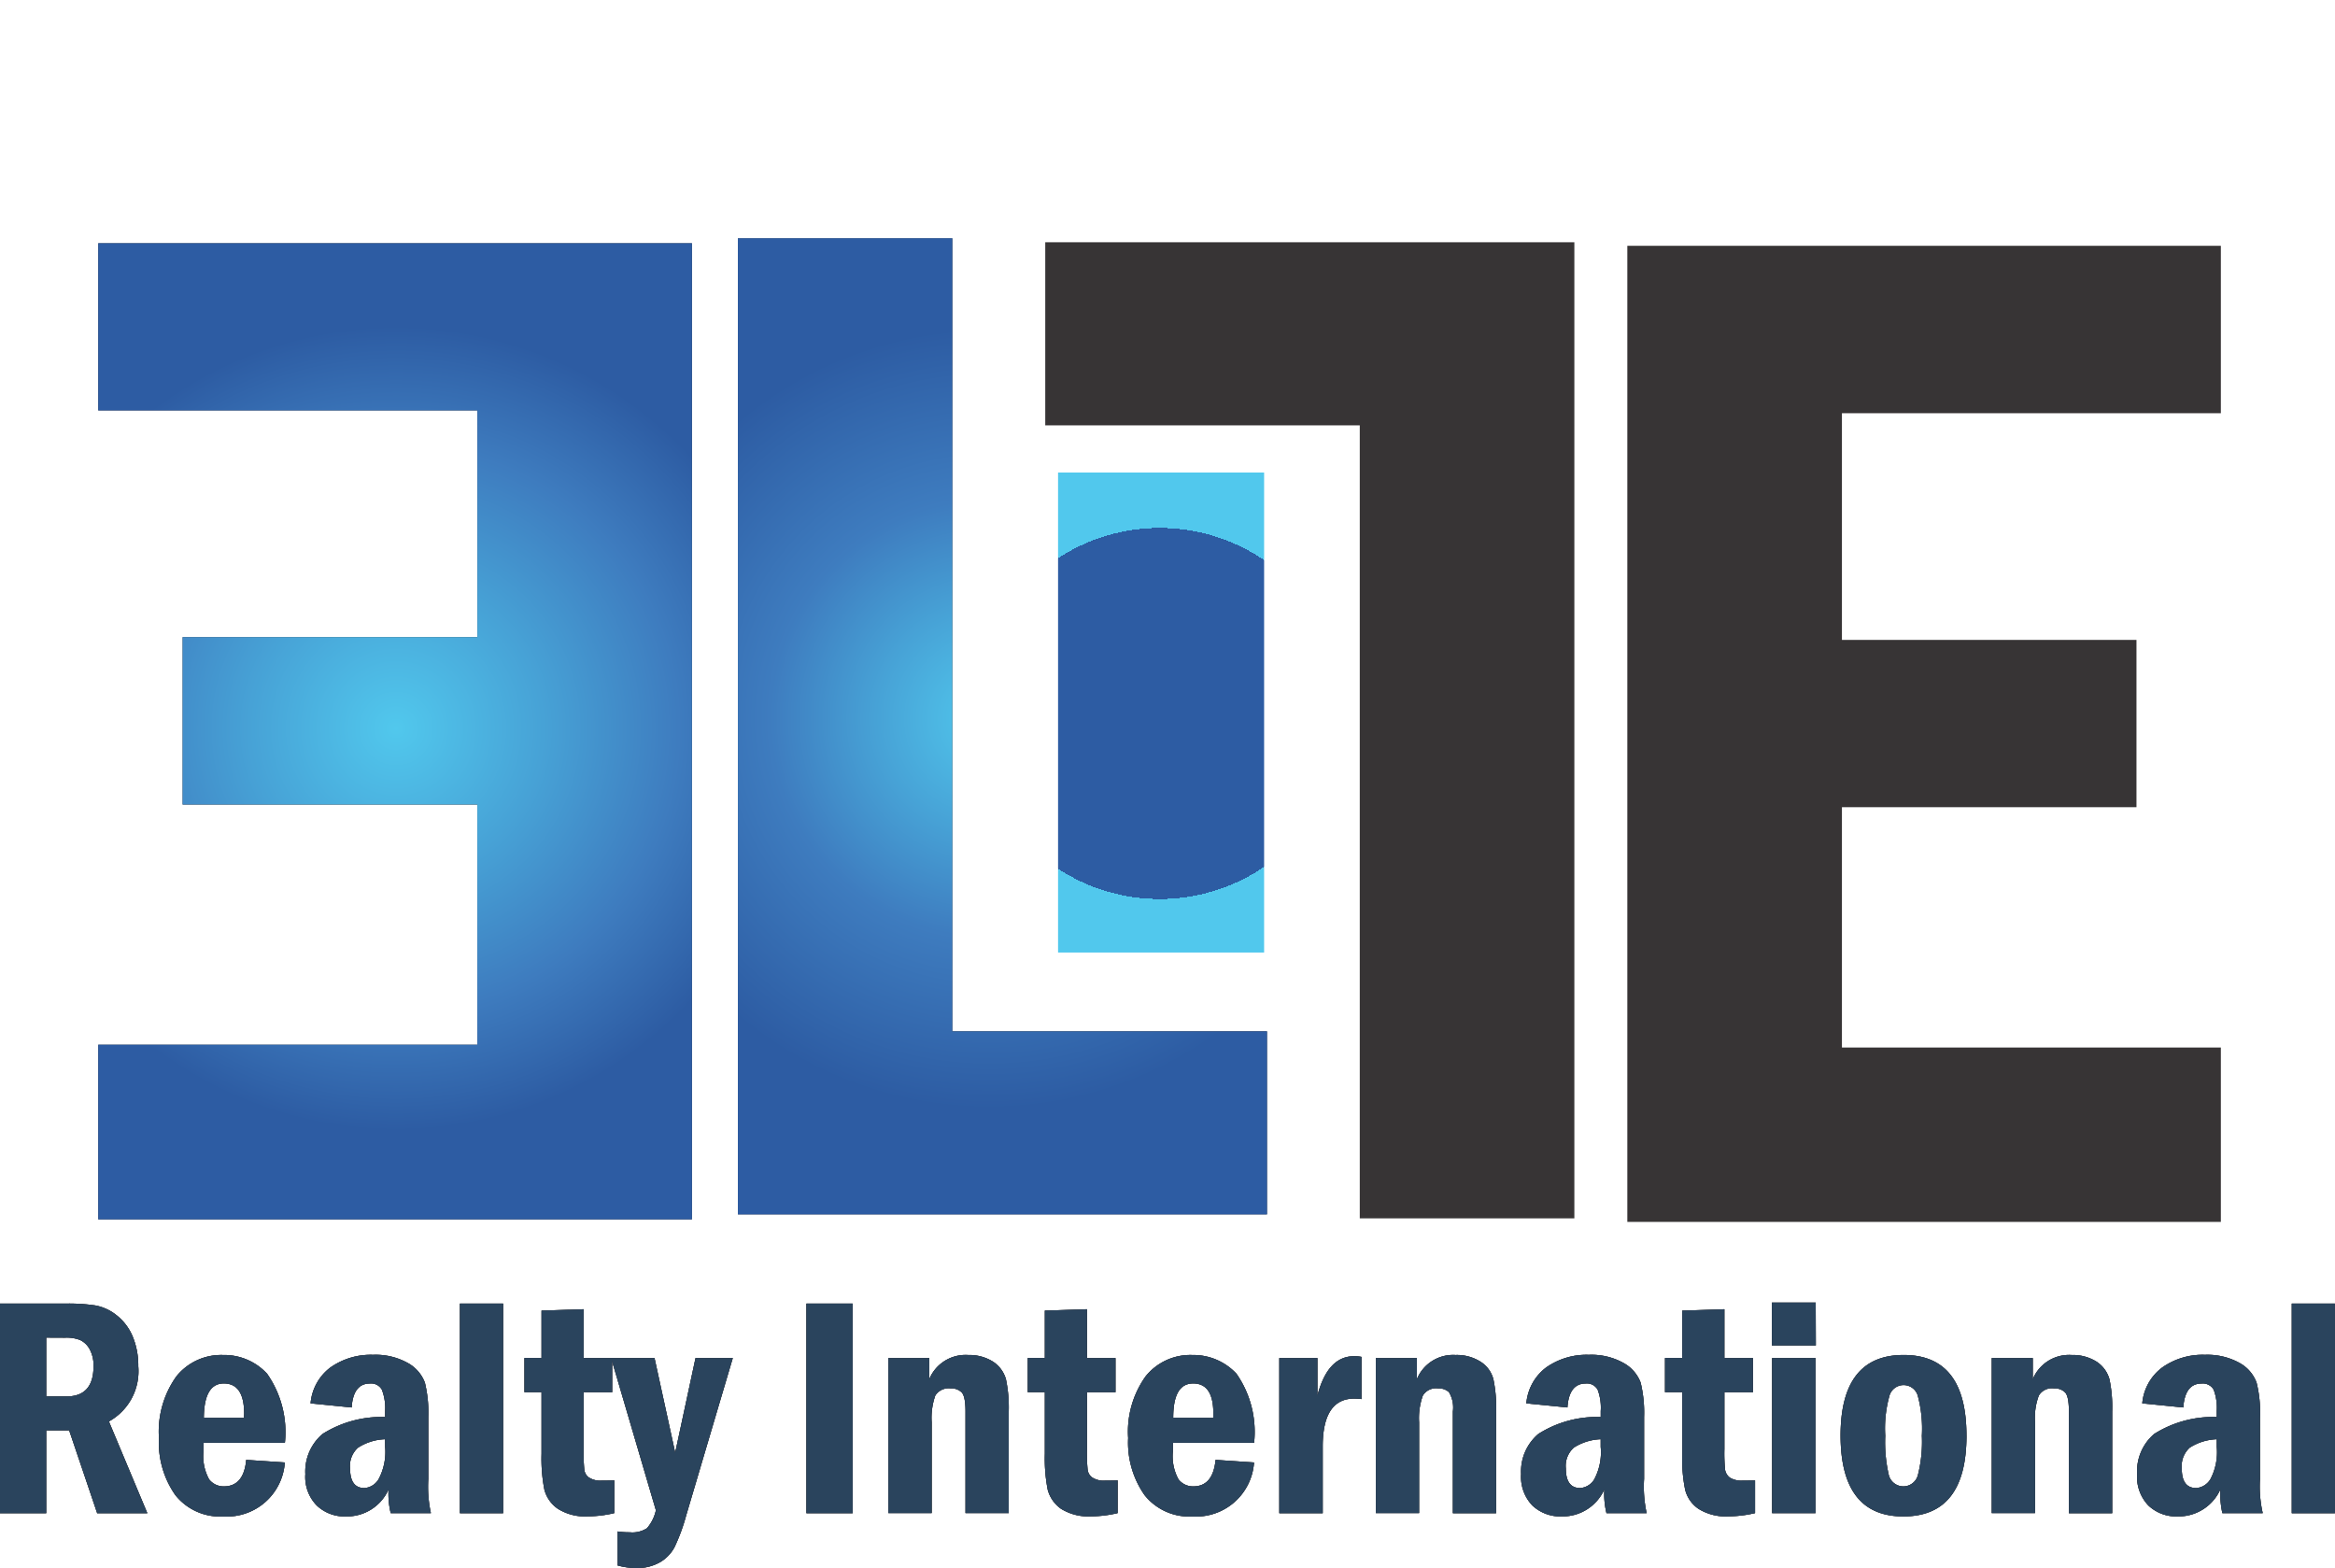 <?xml version="1.0" encoding="UTF-8"?> <svg xmlns="http://www.w3.org/2000/svg" xmlns:xlink="http://www.w3.org/1999/xlink" width="107.114" height="71.939" viewBox="0 0 107.114 71.939"><defs><radialGradient id="radial-gradient" cx="0.501" cy="0.503" r="0.414" gradientTransform="matrix(1.644, 0, 0, -1, -0.322, 1)" gradientUnits="objectBoundingBox"><stop offset="0" stop-color="#51c8ed"></stop><stop offset="0.365" stop-color="#47a2d6"></stop><stop offset="0.702" stop-color="#3e7cbf"></stop><stop offset="1" stop-color="#2d5ca3"></stop></radialGradient><radialGradient id="radial-gradient-2" cx="0.486" cy="0.508" r="0.402" gradientTransform="matrix(1.845, 0, 0, -1, -0.422, 1)" gradientUnits="objectBoundingBox"><stop offset="0" stop-color="#51c8ed"></stop><stop offset="0.29" stop-color="#47a2d6"></stop><stop offset="0.561" stop-color="#3e7cbf"></stop><stop offset="1" stop-color="#2d5ca3"></stop></radialGradient><radialGradient id="radial-gradient-3" cx="0.488" cy="0.499" r="0.414" gradientTransform="matrix(1.645, 0, 0, -1, -0.322, 1)"></radialGradient><radialGradient id="radial-gradient-4" cx="0.502" cy="0.5" r="0.402" gradientTransform="matrix(1.845, 0, 0, -1, -0.422, 1)"></radialGradient><radialGradient id="radial-gradient-5" cx="0.497" cy="0.498" r="0.385" gradientTransform="matrix(2.33, 0, 0, -1, -0.665, 1)" gradientUnits="objectBoundingBox"><stop offset="0" stop-color="#2d5ca3"></stop><stop offset="1" stop-color="#2d5ca3"></stop><stop offset="1" stop-color="#51c8ed"></stop></radialGradient><radialGradient id="radial-gradient-6" cx="0.511" cy="0.544" r="0.545" gradientTransform="matrix(0.852, 0, 0, -1, 0.074, 1)"></radialGradient></defs><g id="Capa_x0020_1" transform="translate(-127.48 -247.09)"><path id="Trazado_5" d="M160.465,306.113H133.23V298.1h17.391V287.084H137.1V279.4h13.52V269H133.23V261.33h27.235Z" transform="translate(-1.243 -3.08)" fill="#373435"></path><path id="Trazado_6" d="M133.23,306.113h27.235V261.33H133.23V269h17.391v10.4H137.1v7.681h13.52V298.1H133.23Z" transform="translate(-1.243 -3.08)" fill="url(#radial-gradient)"></path><path id="Trazado_7" d="M170.67,261.04h9.836v36.381h14.436v8.4H170.67Z" transform="translate(-9.34 -3.017)" fill="#373435"></path><path id="Trazado_8" d="M170.67,305.823h24.272v-8.4H180.506V261.04H170.67Z" transform="translate(-9.34 -3.017)" fill="url(#radial-gradient-2)"></path><path id="Trazado_9" d="M222.73,261.48h27.227v7.681H232.574v10.4h13.512v7.673H232.574v11.027h17.383v8H222.73Z" transform="translate(-20.599 -3.112)" fill="#373435"></path><path id="Trazado_10" d="M222.73,306.263h27.227v-8H232.574V287.234h13.52v-7.673h-13.52v-10.4h17.383V261.48H222.73Z" transform="translate(-20.599 -3.112)" fill="url(#radial-gradient-3)"></path><path id="Trazado_11" d="M212.932,306.053h-9.844V269.672H188.66v-8.4h24.272Z" transform="translate(-13.231 -3.067)" fill="#373435"></path><path id="Trazado_12" d="M203.089,306.055h9.844V261.28H188.66v8.394h14.429Z" transform="translate(-13.231 -3.069)" fill="url(#radial-gradient-4)"></path><path id="Trazado_13" d="M189.41,296.773h9.452V274.75H189.41Z" transform="translate(-13.393 -5.982)" fill="url(#radial-gradient-5)"></path><path id="Trazado_14" d="M189.12,255.147h9.452V247.09H189.12Z" transform="translate(-13.33)" fill="url(#radial-gradient-6)"></path><path id="Trazado_15" d="M129.6,324.96v2.7h.933c.823,0,1.238-.462,1.238-1.387a1.546,1.546,0,0,0-.18-.784.987.987,0,0,0-.431-.415,1.7,1.7,0,0,0-.713-.11Zm-2.116-1.56h3.025a8.249,8.249,0,0,1,1.348.086,2.177,2.177,0,0,1,.948.431,2.41,2.41,0,0,1,.752.972,3.448,3.448,0,0,1,.266,1.387,2.631,2.631,0,0,1-1.348,2.531l1.763,4.209h-2.3l-1.285-3.8H129.6v3.8H127.48V323.4Z" transform="translate(0 -16.503)" fill="#373435"></path><path id="Trazado_16" d="M140.683,329.294c0-.086.008-.149.008-.2,0-.917-.313-1.379-.933-1.379q-.905,0-.917,1.575Zm1.873,1.144h-3.731v.4a2.2,2.2,0,0,0,.259,1.278.84.84,0,0,0,.682.321c.6,0,.948-.408,1.019-1.215l1.771.118a2.662,2.662,0,0,1-2.821,2.477,2.617,2.617,0,0,1-2.2-.98,4.188,4.188,0,0,1-.752-2.618,4.363,4.363,0,0,1,.8-2.829,2.628,2.628,0,0,1,2.14-.98,2.671,2.671,0,0,1,2.022.862,4.674,4.674,0,0,1,.815,3.166Z" transform="translate(-2.011 -17.154)" fill="#373435"></path><path id="Trazado_17" d="M149.01,330.272a2.446,2.446,0,0,0-1.238.384,1.12,1.12,0,0,0-.368.956c0,.6.219.9.658.9a.824.824,0,0,0,.651-.408,2.649,2.649,0,0,0,.3-1.481Zm-1.536-1.458-1.881-.188a2.3,2.3,0,0,1,.909-1.646,3.21,3.21,0,0,1,1.959-.58,3.007,3.007,0,0,1,1.607.384,1.711,1.711,0,0,1,.768.893,5.873,5.873,0,0,1,.157,1.575v2.837a5.7,5.7,0,0,0,.118,1.575h-1.842a3.749,3.749,0,0,1-.1-1.089,2.085,2.085,0,0,1-1.944,1.238,1.84,1.84,0,0,1-1.348-.5,1.872,1.872,0,0,1-.525-1.442,2.257,2.257,0,0,1,.792-1.842,5.072,5.072,0,0,1,2.868-.776v-.274a2.323,2.323,0,0,0-.149-.98.564.564,0,0,0-.556-.282c-.5,0-.784.368-.831,1.1Z" transform="translate(-3.865 -17.152)" fill="#373435"></path><path id="Trazado_18" d="M154.4,323.4h1.983v9.617H154.4Z" transform="translate(-5.822 -16.503)" fill="#373435"></path><path id="Trazado_19" d="M158.954,323.793l1.936-.063v2.241H162.2v1.568H160.89v2.61a7.811,7.811,0,0,0,.031.94.514.514,0,0,0,.212.361.963.963,0,0,0,.6.141c.157,0,.345,0,.564-.008v1.5a5.386,5.386,0,0,1-1.207.149,2.34,2.34,0,0,1-1.379-.345,1.547,1.547,0,0,1-.619-.87,7.454,7.454,0,0,1-.133-1.654v-2.829h-.784v-1.567h.784v-2.179Z" transform="translate(-6.637 -16.574)" fill="#373435"></path><path id="Trazado_20" d="M163.25,326.59h1.991l.948,4.342.933-4.342h1.709l-2.14,7.226a8.607,8.607,0,0,1-.533,1.45,1.746,1.746,0,0,1-.651.682,2.09,2.09,0,0,1-1.113.274,3.237,3.237,0,0,1-.846-.118v-1.56a3.5,3.5,0,0,0,.556.039,1.229,1.229,0,0,0,.792-.188,1.866,1.866,0,0,0,.408-.823l-2.053-6.983Z" transform="translate(-7.736 -17.193)" fill="#373435"></path><path id="Trazado_21" d="M174.68,323.4H176.8v9.617H174.68Z" transform="translate(-10.207 -16.503)" fill="#373435"></path><path id="Trazado_22" d="M179.48,326.551h1.873v.972a1.8,1.8,0,0,1,1.787-1.113,2.036,2.036,0,0,1,1.152.314,1.422,1.422,0,0,1,.58.8A6.333,6.333,0,0,1,185,329v4.663h-1.983V329c0-.478-.063-.776-.188-.886a.666.666,0,0,0-.494-.172.725.725,0,0,0-.705.329,3.073,3.073,0,0,0-.165,1.223v4.169H179.48Z" transform="translate(-11.246 -17.154)" fill="#373435"></path><path id="Trazado_23" d="M188.414,323.793l1.936-.063v2.241h1.309v1.568H190.35v2.61a7.811,7.811,0,0,0,.031.94.514.514,0,0,0,.212.361.963.963,0,0,0,.6.141c.157,0,.345,0,.564-.008v1.5a5.386,5.386,0,0,1-1.207.149,2.384,2.384,0,0,1-1.387-.345,1.571,1.571,0,0,1-.611-.87,7.454,7.454,0,0,1-.133-1.654v-2.829h-.784v-1.567h.784v-2.179Z" transform="translate(-13.008 -16.574)" fill="#373435"></path><path id="Trazado_24" d="M197.413,329.294c.008-.086.008-.149.008-.2,0-.917-.306-1.379-.925-1.379s-.917.525-.917,1.575Zm1.873,1.144h-3.723v.4a2.2,2.2,0,0,0,.259,1.278.84.84,0,0,0,.682.321c.6,0,.94-.408,1.019-1.215l1.763.118a2.662,2.662,0,0,1-2.821,2.477,2.617,2.617,0,0,1-2.2-.98,4.188,4.188,0,0,1-.752-2.618,4.363,4.363,0,0,1,.8-2.829,2.628,2.628,0,0,1,2.14-.98,2.7,2.7,0,0,1,2.03.862,4.679,4.679,0,0,1,.807,3.166Z" transform="translate(-14.28 -17.154)" fill="#373435"></path><path id="Trazado_25" d="M202.36,326.566h1.748v1.724c.313-1.207.878-1.81,1.685-1.81a1.8,1.8,0,0,1,.337.031v1.936a3.181,3.181,0,0,0-.329-.023c-.964,0-1.45.729-1.45,2.194v3.064H202.36v-7.116Z" transform="translate(-16.194 -17.169)" fill="#373435"></path><path id="Trazado_26" d="M208.01,326.551h1.881v.972a1.794,1.794,0,0,1,1.779-1.113,2.018,2.018,0,0,1,1.152.314,1.354,1.354,0,0,1,.58.8,6.333,6.333,0,0,1,.125,1.481v4.663h-1.983V329a1.371,1.371,0,0,0-.18-.886.69.69,0,0,0-.494-.172.71.71,0,0,0-.705.329,3.038,3.038,0,0,0-.172,1.223v4.169H208.01v-7.116Z" transform="translate(-17.415 -17.154)" fill="#373435"></path><path id="Trazado_27" d="M220.162,330.272a2.44,2.44,0,0,0-1.23.384,1.12,1.12,0,0,0-.368.956c0,.6.219.9.658.9a.824.824,0,0,0,.651-.408,2.661,2.661,0,0,0,.29-1.481v-.353Zm-1.528-1.458-1.881-.188a2.3,2.3,0,0,1,.909-1.646,3.21,3.21,0,0,1,1.959-.58,3.007,3.007,0,0,1,1.607.384,1.711,1.711,0,0,1,.768.893,5.873,5.873,0,0,1,.157,1.575v2.837a5.7,5.7,0,0,0,.118,1.575h-1.842a3.749,3.749,0,0,1-.1-1.089,2.093,2.093,0,0,1-1.944,1.238,1.871,1.871,0,0,1-1.356-.5,1.9,1.9,0,0,1-.517-1.442,2.257,2.257,0,0,1,.792-1.842,5.022,5.022,0,0,1,2.861-.776v-.274a2.353,2.353,0,0,0-.141-.98.564.564,0,0,0-.556-.282c-.5,0-.784.368-.831,1.1Z" transform="translate(-19.254 -17.152)" fill="#373435"></path><path id="Trazado_28" d="M225.732,323.793l1.928-.063v2.241h1.309v1.568H227.66v2.61a7.805,7.805,0,0,0,.031.94.575.575,0,0,0,.212.361.99.99,0,0,0,.6.141c.149,0,.337,0,.564-.008v1.5a5.451,5.451,0,0,1-1.215.149,2.357,2.357,0,0,1-1.379-.345,1.5,1.5,0,0,1-.611-.87,7,7,0,0,1-.133-1.654v-2.829h-.792v-1.567h.792v-2.179Z" transform="translate(-21.077 -16.574)" fill="#373435"></path><path id="Trazado_29" d="M231.2,325.887h1.991V333H231.2Zm2.006-.58H231.19V323.34H233.2Z" transform="translate(-22.428 -16.49)" fill="#373435"></path><path id="Trazado_30" d="M238.941,330.117a5.866,5.866,0,0,0-.188-1.842.678.678,0,0,0-1.293-.023,5.549,5.549,0,0,0-.2,1.865,6.7,6.7,0,0,0,.165,1.81.69.69,0,0,0,1.332,0A6.236,6.236,0,0,0,238.941,330.117Zm2.046-.008q0,3.7-2.884,3.707t-2.892-3.707c0-2.461.964-3.7,2.892-3.7S240.986,327.648,240.986,330.109Z" transform="translate(-23.298 -17.154)" fill="#373435"></path><path id="Trazado_31" d="M244.06,326.551h1.881v.972a1.8,1.8,0,0,1,1.787-1.113,2.036,2.036,0,0,1,1.152.314,1.422,1.422,0,0,1,.58.8,6.333,6.333,0,0,1,.125,1.481v4.663H247.6V329c0-.478-.063-.776-.188-.886a.666.666,0,0,0-.494-.172.7.7,0,0,0-.7.329,2.9,2.9,0,0,0-.172,1.223v4.169H244.06Z" transform="translate(-25.212 -17.154)" fill="#373435"></path><path id="Trazado_32" d="M256.222,330.272a2.474,2.474,0,0,0-1.238.384,1.142,1.142,0,0,0-.368.956c0,.6.219.9.666.9a.835.835,0,0,0,.65-.408,2.661,2.661,0,0,0,.29-1.481Zm-1.536-1.458-1.881-.188a2.3,2.3,0,0,1,.917-1.646,3.194,3.194,0,0,1,1.959-.58,3.026,3.026,0,0,1,1.607.384,1.693,1.693,0,0,1,.76.893,5.564,5.564,0,0,1,.157,1.575v2.837a5.56,5.56,0,0,0,.125,1.575h-1.85a4.153,4.153,0,0,1-.094-1.089,2.1,2.1,0,0,1-1.952,1.238,1.853,1.853,0,0,1-1.348-.5,1.9,1.9,0,0,1-.517-1.442,2.252,2.252,0,0,1,.784-1.842,5.072,5.072,0,0,1,2.868-.776v-.274a2.352,2.352,0,0,0-.141-.98.571.571,0,0,0-.556-.282c-.509,0-.784.368-.839,1.1Z" transform="translate(-27.052 -17.152)" fill="#373435"></path><path id="Trazado_33" d="M261.62,323.4H263.6v9.617H261.62Z" transform="translate(-29.009 -16.503)" fill="#373435"></path><path id="Trazado_34" d="M129.6,324.96v2.7h.933c.823,0,1.238-.462,1.238-1.387a1.546,1.546,0,0,0-.18-.784.987.987,0,0,0-.431-.415,1.7,1.7,0,0,0-.713-.11Zm-2.116-1.56h3.025a8.249,8.249,0,0,1,1.348.086,2.177,2.177,0,0,1,.948.431,2.41,2.41,0,0,1,.752.972,3.448,3.448,0,0,1,.266,1.387,2.631,2.631,0,0,1-1.348,2.531l1.763,4.209h-2.3l-1.285-3.8H129.6v3.8H127.48V323.4Z" transform="translate(0 -16.503)" fill="#373435"></path><path id="Trazado_35" d="M140.683,329.294c0-.086.008-.149.008-.2,0-.917-.313-1.379-.933-1.379q-.905,0-.917,1.575Zm1.873,1.144h-3.731v.4a2.2,2.2,0,0,0,.259,1.278.84.84,0,0,0,.682.321c.6,0,.948-.408,1.019-1.215l1.771.118a2.662,2.662,0,0,1-2.821,2.477,2.617,2.617,0,0,1-2.2-.98,4.188,4.188,0,0,1-.752-2.618,4.363,4.363,0,0,1,.8-2.829,2.628,2.628,0,0,1,2.14-.98,2.671,2.671,0,0,1,2.022.862,4.674,4.674,0,0,1,.815,3.166Z" transform="translate(-2.011 -17.154)" fill="#373435"></path><path id="Trazado_36" d="M149.01,330.272a2.446,2.446,0,0,0-1.238.384,1.12,1.12,0,0,0-.368.956c0,.6.219.9.658.9a.824.824,0,0,0,.651-.408,2.649,2.649,0,0,0,.3-1.481Zm-1.536-1.458-1.881-.188a2.3,2.3,0,0,1,.909-1.646,3.21,3.21,0,0,1,1.959-.58,3.007,3.007,0,0,1,1.607.384,1.711,1.711,0,0,1,.768.893,5.873,5.873,0,0,1,.157,1.575v2.837a5.7,5.7,0,0,0,.118,1.575h-1.842a3.749,3.749,0,0,1-.1-1.089,2.085,2.085,0,0,1-1.944,1.238,1.84,1.84,0,0,1-1.348-.5,1.872,1.872,0,0,1-.525-1.442,2.257,2.257,0,0,1,.792-1.842,5.072,5.072,0,0,1,2.868-.776v-.274a2.323,2.323,0,0,0-.149-.98.564.564,0,0,0-.556-.282c-.5,0-.784.368-.831,1.1Z" transform="translate(-3.865 -17.152)" fill="#373435"></path><path id="Trazado_37" d="M154.4,323.4h1.983v9.617H154.4Z" transform="translate(-5.822 -16.503)" fill="#373435"></path><path id="Trazado_38" d="M158.954,323.793l1.936-.063v2.241H162.2v1.568H160.89v2.61a7.811,7.811,0,0,0,.031.94.514.514,0,0,0,.212.361.963.963,0,0,0,.6.141c.157,0,.345,0,.564-.008v1.5a5.386,5.386,0,0,1-1.207.149,2.34,2.34,0,0,1-1.379-.345,1.547,1.547,0,0,1-.619-.87,7.454,7.454,0,0,1-.133-1.654v-2.829h-.784v-1.567h.784v-2.179Z" transform="translate(-6.637 -16.574)" fill="#373435"></path><path id="Trazado_39" d="M163.25,326.59h1.991l.948,4.342.933-4.342h1.709l-2.14,7.226a8.607,8.607,0,0,1-.533,1.45,1.746,1.746,0,0,1-.651.682,2.09,2.09,0,0,1-1.113.274,3.237,3.237,0,0,1-.846-.118v-1.56a3.5,3.5,0,0,0,.556.039,1.229,1.229,0,0,0,.792-.188,1.866,1.866,0,0,0,.408-.823l-2.053-6.983Z" transform="translate(-7.736 -17.193)" fill="#373435"></path><path id="Trazado_40" d="M174.68,323.4H176.8v9.617H174.68Z" transform="translate(-10.207 -16.503)" fill="#373435"></path><path id="Trazado_41" d="M179.48,326.551h1.873v.972a1.8,1.8,0,0,1,1.787-1.113,2.036,2.036,0,0,1,1.152.314,1.422,1.422,0,0,1,.58.8A6.333,6.333,0,0,1,185,329v4.663h-1.983V329c0-.478-.063-.776-.188-.886a.666.666,0,0,0-.494-.172.725.725,0,0,0-.705.329,3.073,3.073,0,0,0-.165,1.223v4.169H179.48Z" transform="translate(-11.246 -17.154)" fill="#373435"></path><path id="Trazado_42" d="M188.414,323.793l1.936-.063v2.241h1.309v1.568H190.35v2.61a7.811,7.811,0,0,0,.031.94.514.514,0,0,0,.212.361.963.963,0,0,0,.6.141c.157,0,.345,0,.564-.008v1.5a5.386,5.386,0,0,1-1.207.149,2.384,2.384,0,0,1-1.387-.345,1.571,1.571,0,0,1-.611-.87,7.454,7.454,0,0,1-.133-1.654v-2.829h-.784v-1.567h.784v-2.179Z" transform="translate(-13.008 -16.574)" fill="#373435"></path><path id="Trazado_43" d="M197.413,329.294c.008-.086.008-.149.008-.2,0-.917-.306-1.379-.925-1.379s-.917.525-.917,1.575Zm1.873,1.144h-3.723v.4a2.2,2.2,0,0,0,.259,1.278.84.84,0,0,0,.682.321c.6,0,.94-.408,1.019-1.215l1.763.118a2.662,2.662,0,0,1-2.821,2.477,2.617,2.617,0,0,1-2.2-.98,4.188,4.188,0,0,1-.752-2.618,4.363,4.363,0,0,1,.8-2.829,2.628,2.628,0,0,1,2.14-.98,2.7,2.7,0,0,1,2.03.862,4.679,4.679,0,0,1,.807,3.166Z" transform="translate(-14.28 -17.154)" fill="#373435"></path><path id="Trazado_44" d="M202.36,326.566h1.748v1.724c.313-1.207.878-1.81,1.685-1.81a1.8,1.8,0,0,1,.337.031v1.936a3.181,3.181,0,0,0-.329-.023c-.964,0-1.45.729-1.45,2.194v3.064H202.36v-7.116Z" transform="translate(-16.194 -17.169)" fill="#373435"></path><path id="Trazado_45" d="M208.01,326.551h1.881v.972a1.794,1.794,0,0,1,1.779-1.113,2.018,2.018,0,0,1,1.152.314,1.354,1.354,0,0,1,.58.8,6.333,6.333,0,0,1,.125,1.481v4.663h-1.983V329a1.371,1.371,0,0,0-.18-.886.69.69,0,0,0-.494-.172.71.71,0,0,0-.705.329,3.038,3.038,0,0,0-.172,1.223v4.169H208.01v-7.116Z" transform="translate(-17.415 -17.154)" fill="#373435"></path><path id="Trazado_46" d="M220.162,330.272a2.44,2.44,0,0,0-1.23.384,1.12,1.12,0,0,0-.368.956c0,.6.219.9.658.9a.824.824,0,0,0,.651-.408,2.661,2.661,0,0,0,.29-1.481v-.353Zm-1.528-1.458-1.881-.188a2.3,2.3,0,0,1,.909-1.646,3.21,3.21,0,0,1,1.959-.58,3.007,3.007,0,0,1,1.607.384,1.711,1.711,0,0,1,.768.893,5.873,5.873,0,0,1,.157,1.575v2.837a5.7,5.7,0,0,0,.118,1.575h-1.842a3.749,3.749,0,0,1-.1-1.089,2.093,2.093,0,0,1-1.944,1.238,1.871,1.871,0,0,1-1.356-.5,1.9,1.9,0,0,1-.517-1.442,2.257,2.257,0,0,1,.792-1.842,5.022,5.022,0,0,1,2.861-.776v-.274a2.353,2.353,0,0,0-.141-.98.564.564,0,0,0-.556-.282c-.5,0-.784.368-.831,1.1Z" transform="translate(-19.254 -17.152)" fill="#373435"></path><path id="Trazado_47" d="M225.732,323.793l1.928-.063v2.241h1.309v1.568H227.66v2.61a7.805,7.805,0,0,0,.031.94.575.575,0,0,0,.212.361.99.99,0,0,0,.6.141c.149,0,.337,0,.564-.008v1.5a5.451,5.451,0,0,1-1.215.149,2.357,2.357,0,0,1-1.379-.345,1.5,1.5,0,0,1-.611-.87,7,7,0,0,1-.133-1.654v-2.829h-.792v-1.567h.792v-2.179Z" transform="translate(-21.077 -16.574)" fill="#373435"></path><path id="Trazado_48" d="M231.2,325.887h1.991V333H231.2Zm2.006-.58H231.19V323.34H233.2Z" transform="translate(-22.428 -16.49)" fill="#373435"></path><path id="Trazado_49" d="M238.941,330.117a5.866,5.866,0,0,0-.188-1.842.678.678,0,0,0-1.293-.023,5.549,5.549,0,0,0-.2,1.865,6.7,6.7,0,0,0,.165,1.81.69.69,0,0,0,1.332,0A6.236,6.236,0,0,0,238.941,330.117Zm2.046-.008q0,3.7-2.884,3.707t-2.892-3.707c0-2.461.964-3.7,2.892-3.7S240.986,327.648,240.986,330.109Z" transform="translate(-23.298 -17.154)" fill="#373435"></path><path id="Trazado_50" d="M244.06,326.551h1.881v.972a1.8,1.8,0,0,1,1.787-1.113,2.036,2.036,0,0,1,1.152.314,1.422,1.422,0,0,1,.58.8,6.333,6.333,0,0,1,.125,1.481v4.663H247.6V329c0-.478-.063-.776-.188-.886a.666.666,0,0,0-.494-.172.7.7,0,0,0-.7.329,2.9,2.9,0,0,0-.172,1.223v4.169H244.06Z" transform="translate(-25.212 -17.154)" fill="#373435"></path><path id="Trazado_51" d="M256.222,330.272a2.474,2.474,0,0,0-1.238.384,1.142,1.142,0,0,0-.368.956c0,.6.219.9.666.9a.835.835,0,0,0,.65-.408,2.661,2.661,0,0,0,.29-1.481Zm-1.536-1.458-1.881-.188a2.3,2.3,0,0,1,.917-1.646,3.194,3.194,0,0,1,1.959-.58,3.026,3.026,0,0,1,1.607.384,1.693,1.693,0,0,1,.76.893,5.564,5.564,0,0,1,.157,1.575v2.837a5.56,5.56,0,0,0,.125,1.575h-1.85a4.153,4.153,0,0,1-.094-1.089,2.1,2.1,0,0,1-1.952,1.238,1.853,1.853,0,0,1-1.348-.5,1.9,1.9,0,0,1-.517-1.442,2.252,2.252,0,0,1,.784-1.842,5.072,5.072,0,0,1,2.868-.776v-.274a2.352,2.352,0,0,0-.141-.98.571.571,0,0,0-.556-.282c-.509,0-.784.368-.839,1.1Z" transform="translate(-27.052 -17.152)" fill="#373435"></path><path id="Trazado_52" d="M261.62,323.4H263.6v9.617H261.62Z" transform="translate(-29.009 -16.503)" fill="#373435"></path><path id="Trazado_53" d="M129.6,324.96v2.7h.933c.823,0,1.238-.462,1.238-1.387a1.546,1.546,0,0,0-.18-.784.987.987,0,0,0-.431-.415,1.7,1.7,0,0,0-.713-.11Zm-2.116-1.56h3.025a8.249,8.249,0,0,1,1.348.086,2.177,2.177,0,0,1,.948.431,2.41,2.41,0,0,1,.752.972,3.448,3.448,0,0,1,.266,1.387,2.631,2.631,0,0,1-1.348,2.531l1.763,4.209h-2.3l-1.285-3.8H129.6v3.8H127.48V323.4Z" transform="translate(0 -16.503)" fill="#2a445d"></path><path id="Trazado_54" d="M140.683,329.294c0-.086.008-.149.008-.2,0-.917-.313-1.379-.933-1.379q-.905,0-.917,1.575Zm1.873,1.144h-3.731v.4a2.2,2.2,0,0,0,.259,1.278.84.84,0,0,0,.682.321c.6,0,.948-.408,1.019-1.215l1.771.118a2.662,2.662,0,0,1-2.821,2.477,2.617,2.617,0,0,1-2.2-.98,4.188,4.188,0,0,1-.752-2.618,4.363,4.363,0,0,1,.8-2.829,2.628,2.628,0,0,1,2.14-.98,2.671,2.671,0,0,1,2.022.862,4.674,4.674,0,0,1,.815,3.166Z" transform="translate(-2.011 -17.154)" fill="#2a445d"></path><path id="Trazado_55" d="M149.01,330.272a2.446,2.446,0,0,0-1.238.384,1.12,1.12,0,0,0-.368.956c0,.6.219.9.658.9a.824.824,0,0,0,.651-.408,2.649,2.649,0,0,0,.3-1.481Zm-1.536-1.458-1.881-.188a2.3,2.3,0,0,1,.909-1.646,3.21,3.21,0,0,1,1.959-.58,3.007,3.007,0,0,1,1.607.384,1.711,1.711,0,0,1,.768.893,5.873,5.873,0,0,1,.157,1.575v2.837a5.7,5.7,0,0,0,.118,1.575h-1.842a3.749,3.749,0,0,1-.1-1.089,2.085,2.085,0,0,1-1.944,1.238,1.84,1.84,0,0,1-1.348-.5,1.872,1.872,0,0,1-.525-1.442,2.257,2.257,0,0,1,.792-1.842,5.072,5.072,0,0,1,2.868-.776v-.274a2.323,2.323,0,0,0-.149-.98.564.564,0,0,0-.556-.282c-.5,0-.784.368-.831,1.1Z" transform="translate(-3.865 -17.152)" fill="#2a445d"></path><path id="Trazado_56" d="M154.4,323.4h1.983v9.617H154.4Z" transform="translate(-5.822 -16.503)" fill="#2a445d"></path><path id="Trazado_57" d="M158.954,323.793l1.936-.063v2.241H162.2v1.568H160.89v2.61a7.811,7.811,0,0,0,.031.94.514.514,0,0,0,.212.361.963.963,0,0,0,.6.141c.157,0,.345,0,.564-.008v1.5a5.386,5.386,0,0,1-1.207.149,2.34,2.34,0,0,1-1.379-.345,1.547,1.547,0,0,1-.619-.87,7.454,7.454,0,0,1-.133-1.654v-2.829h-.784v-1.567h.784v-2.179Z" transform="translate(-6.637 -16.574)" fill="#2a445d"></path><path id="Trazado_58" d="M163.25,326.59h1.991l.948,4.342.933-4.342h1.709l-2.14,7.226a8.607,8.607,0,0,1-.533,1.45,1.746,1.746,0,0,1-.651.682,2.09,2.09,0,0,1-1.113.274,3.237,3.237,0,0,1-.846-.118v-1.56a3.5,3.5,0,0,0,.556.039,1.229,1.229,0,0,0,.792-.188,1.866,1.866,0,0,0,.408-.823l-2.053-6.983Z" transform="translate(-7.736 -17.193)" fill="#2a445d"></path><path id="Trazado_59" d="M174.68,323.4H176.8v9.617H174.68Z" transform="translate(-10.207 -16.503)" fill="#2a445d"></path><path id="Trazado_60" d="M179.48,326.551h1.873v.972a1.8,1.8,0,0,1,1.787-1.113,2.036,2.036,0,0,1,1.152.314,1.422,1.422,0,0,1,.58.8A6.333,6.333,0,0,1,185,329v4.663h-1.983V329c0-.478-.063-.776-.188-.886a.666.666,0,0,0-.494-.172.725.725,0,0,0-.705.329,3.073,3.073,0,0,0-.165,1.223v4.169H179.48Z" transform="translate(-11.246 -17.154)" fill="#2a445d"></path><path id="Trazado_61" d="M188.414,323.793l1.936-.063v2.241h1.309v1.568H190.35v2.61a7.811,7.811,0,0,0,.031.94.514.514,0,0,0,.212.361.963.963,0,0,0,.6.141c.157,0,.345,0,.564-.008v1.5a5.386,5.386,0,0,1-1.207.149,2.384,2.384,0,0,1-1.387-.345,1.571,1.571,0,0,1-.611-.87,7.454,7.454,0,0,1-.133-1.654v-2.829h-.784v-1.567h.784v-2.179Z" transform="translate(-13.008 -16.574)" fill="#2a445d"></path><path id="Trazado_62" d="M197.413,329.294c.008-.086.008-.149.008-.2,0-.917-.306-1.379-.925-1.379s-.917.525-.917,1.575Zm1.873,1.144h-3.723v.4a2.2,2.2,0,0,0,.259,1.278.84.84,0,0,0,.682.321c.6,0,.94-.408,1.019-1.215l1.763.118a2.662,2.662,0,0,1-2.821,2.477,2.617,2.617,0,0,1-2.2-.98,4.188,4.188,0,0,1-.752-2.618,4.363,4.363,0,0,1,.8-2.829,2.628,2.628,0,0,1,2.14-.98,2.7,2.7,0,0,1,2.03.862,4.679,4.679,0,0,1,.807,3.166Z" transform="translate(-14.28 -17.154)" fill="#2a445d"></path><path id="Trazado_63" d="M202.36,326.566h1.748v1.724c.313-1.207.878-1.81,1.685-1.81a1.8,1.8,0,0,1,.337.031v1.936a3.181,3.181,0,0,0-.329-.023c-.964,0-1.45.729-1.45,2.194v3.064H202.36v-7.116Z" transform="translate(-16.194 -17.169)" fill="#2a445d"></path><path id="Trazado_64" d="M208.01,326.551h1.881v.972a1.794,1.794,0,0,1,1.779-1.113,2.018,2.018,0,0,1,1.152.314,1.354,1.354,0,0,1,.58.8,6.333,6.333,0,0,1,.125,1.481v4.663h-1.983V329a1.371,1.371,0,0,0-.18-.886.69.69,0,0,0-.494-.172.71.71,0,0,0-.705.329,3.038,3.038,0,0,0-.172,1.223v4.169H208.01v-7.116Z" transform="translate(-17.415 -17.154)" fill="#2a445d"></path><path id="Trazado_65" d="M220.162,330.272a2.44,2.44,0,0,0-1.23.384,1.12,1.12,0,0,0-.368.956c0,.6.219.9.658.9a.824.824,0,0,0,.651-.408,2.661,2.661,0,0,0,.29-1.481v-.353Zm-1.528-1.458-1.881-.188a2.3,2.3,0,0,1,.909-1.646,3.21,3.21,0,0,1,1.959-.58,3.007,3.007,0,0,1,1.607.384,1.711,1.711,0,0,1,.768.893,5.873,5.873,0,0,1,.157,1.575v2.837a5.7,5.7,0,0,0,.118,1.575h-1.842a3.749,3.749,0,0,1-.1-1.089,2.093,2.093,0,0,1-1.944,1.238,1.871,1.871,0,0,1-1.356-.5,1.9,1.9,0,0,1-.517-1.442,2.257,2.257,0,0,1,.792-1.842,5.022,5.022,0,0,1,2.861-.776v-.274a2.353,2.353,0,0,0-.141-.98.564.564,0,0,0-.556-.282c-.5,0-.784.368-.831,1.1Z" transform="translate(-19.254 -17.152)" fill="#2a445d"></path><path id="Trazado_66" d="M225.732,323.793l1.928-.063v2.241h1.309v1.568H227.66v2.61a7.805,7.805,0,0,0,.031.94.575.575,0,0,0,.212.361.99.99,0,0,0,.6.141c.149,0,.337,0,.564-.008v1.5a5.451,5.451,0,0,1-1.215.149,2.357,2.357,0,0,1-1.379-.345,1.5,1.5,0,0,1-.611-.87,7,7,0,0,1-.133-1.654v-2.829h-.792v-1.567h.792v-2.179Z" transform="translate(-21.077 -16.574)" fill="#2a445d"></path><path id="Trazado_67" d="M231.2,325.887h1.991V333H231.2Zm2.006-.58H231.19V323.34H233.2Z" transform="translate(-22.428 -16.49)" fill="#2a445d"></path><path id="Trazado_68" d="M238.941,330.117a5.866,5.866,0,0,0-.188-1.842.678.678,0,0,0-1.293-.023,5.549,5.549,0,0,0-.2,1.865,6.7,6.7,0,0,0,.165,1.81.69.69,0,0,0,1.332,0A6.236,6.236,0,0,0,238.941,330.117Zm2.046-.008q0,3.7-2.884,3.707t-2.892-3.707c0-2.461.964-3.7,2.892-3.7S240.986,327.648,240.986,330.109Z" transform="translate(-23.298 -17.154)" fill="#2a445d"></path><path id="Trazado_69" d="M244.06,326.551h1.881v.972a1.8,1.8,0,0,1,1.787-1.113,2.036,2.036,0,0,1,1.152.314,1.422,1.422,0,0,1,.58.8,6.333,6.333,0,0,1,.125,1.481v4.663H247.6V329c0-.478-.063-.776-.188-.886a.666.666,0,0,0-.494-.172.7.7,0,0,0-.7.329,2.9,2.9,0,0,0-.172,1.223v4.169H244.06Z" transform="translate(-25.212 -17.154)" fill="#2a445d"></path><path id="Trazado_70" d="M256.222,330.272a2.474,2.474,0,0,0-1.238.384,1.142,1.142,0,0,0-.368.956c0,.6.219.9.666.9a.835.835,0,0,0,.65-.408,2.661,2.661,0,0,0,.29-1.481Zm-1.536-1.458-1.881-.188a2.3,2.3,0,0,1,.917-1.646,3.194,3.194,0,0,1,1.959-.58,3.026,3.026,0,0,1,1.607.384,1.693,1.693,0,0,1,.76.893,5.564,5.564,0,0,1,.157,1.575v2.837a5.56,5.56,0,0,0,.125,1.575h-1.85a4.153,4.153,0,0,1-.094-1.089,2.1,2.1,0,0,1-1.952,1.238,1.853,1.853,0,0,1-1.348-.5,1.9,1.9,0,0,1-.517-1.442,2.252,2.252,0,0,1,.784-1.842,5.072,5.072,0,0,1,2.868-.776v-.274a2.352,2.352,0,0,0-.141-.98.571.571,0,0,0-.556-.282c-.509,0-.784.368-.839,1.1Z" transform="translate(-27.052 -17.152)" fill="#2a445d"></path><path id="Trazado_71" d="M261.62,323.4H263.6v9.617H261.62Z" transform="translate(-29.009 -16.503)" fill="#2a445d"></path></g></svg> 
